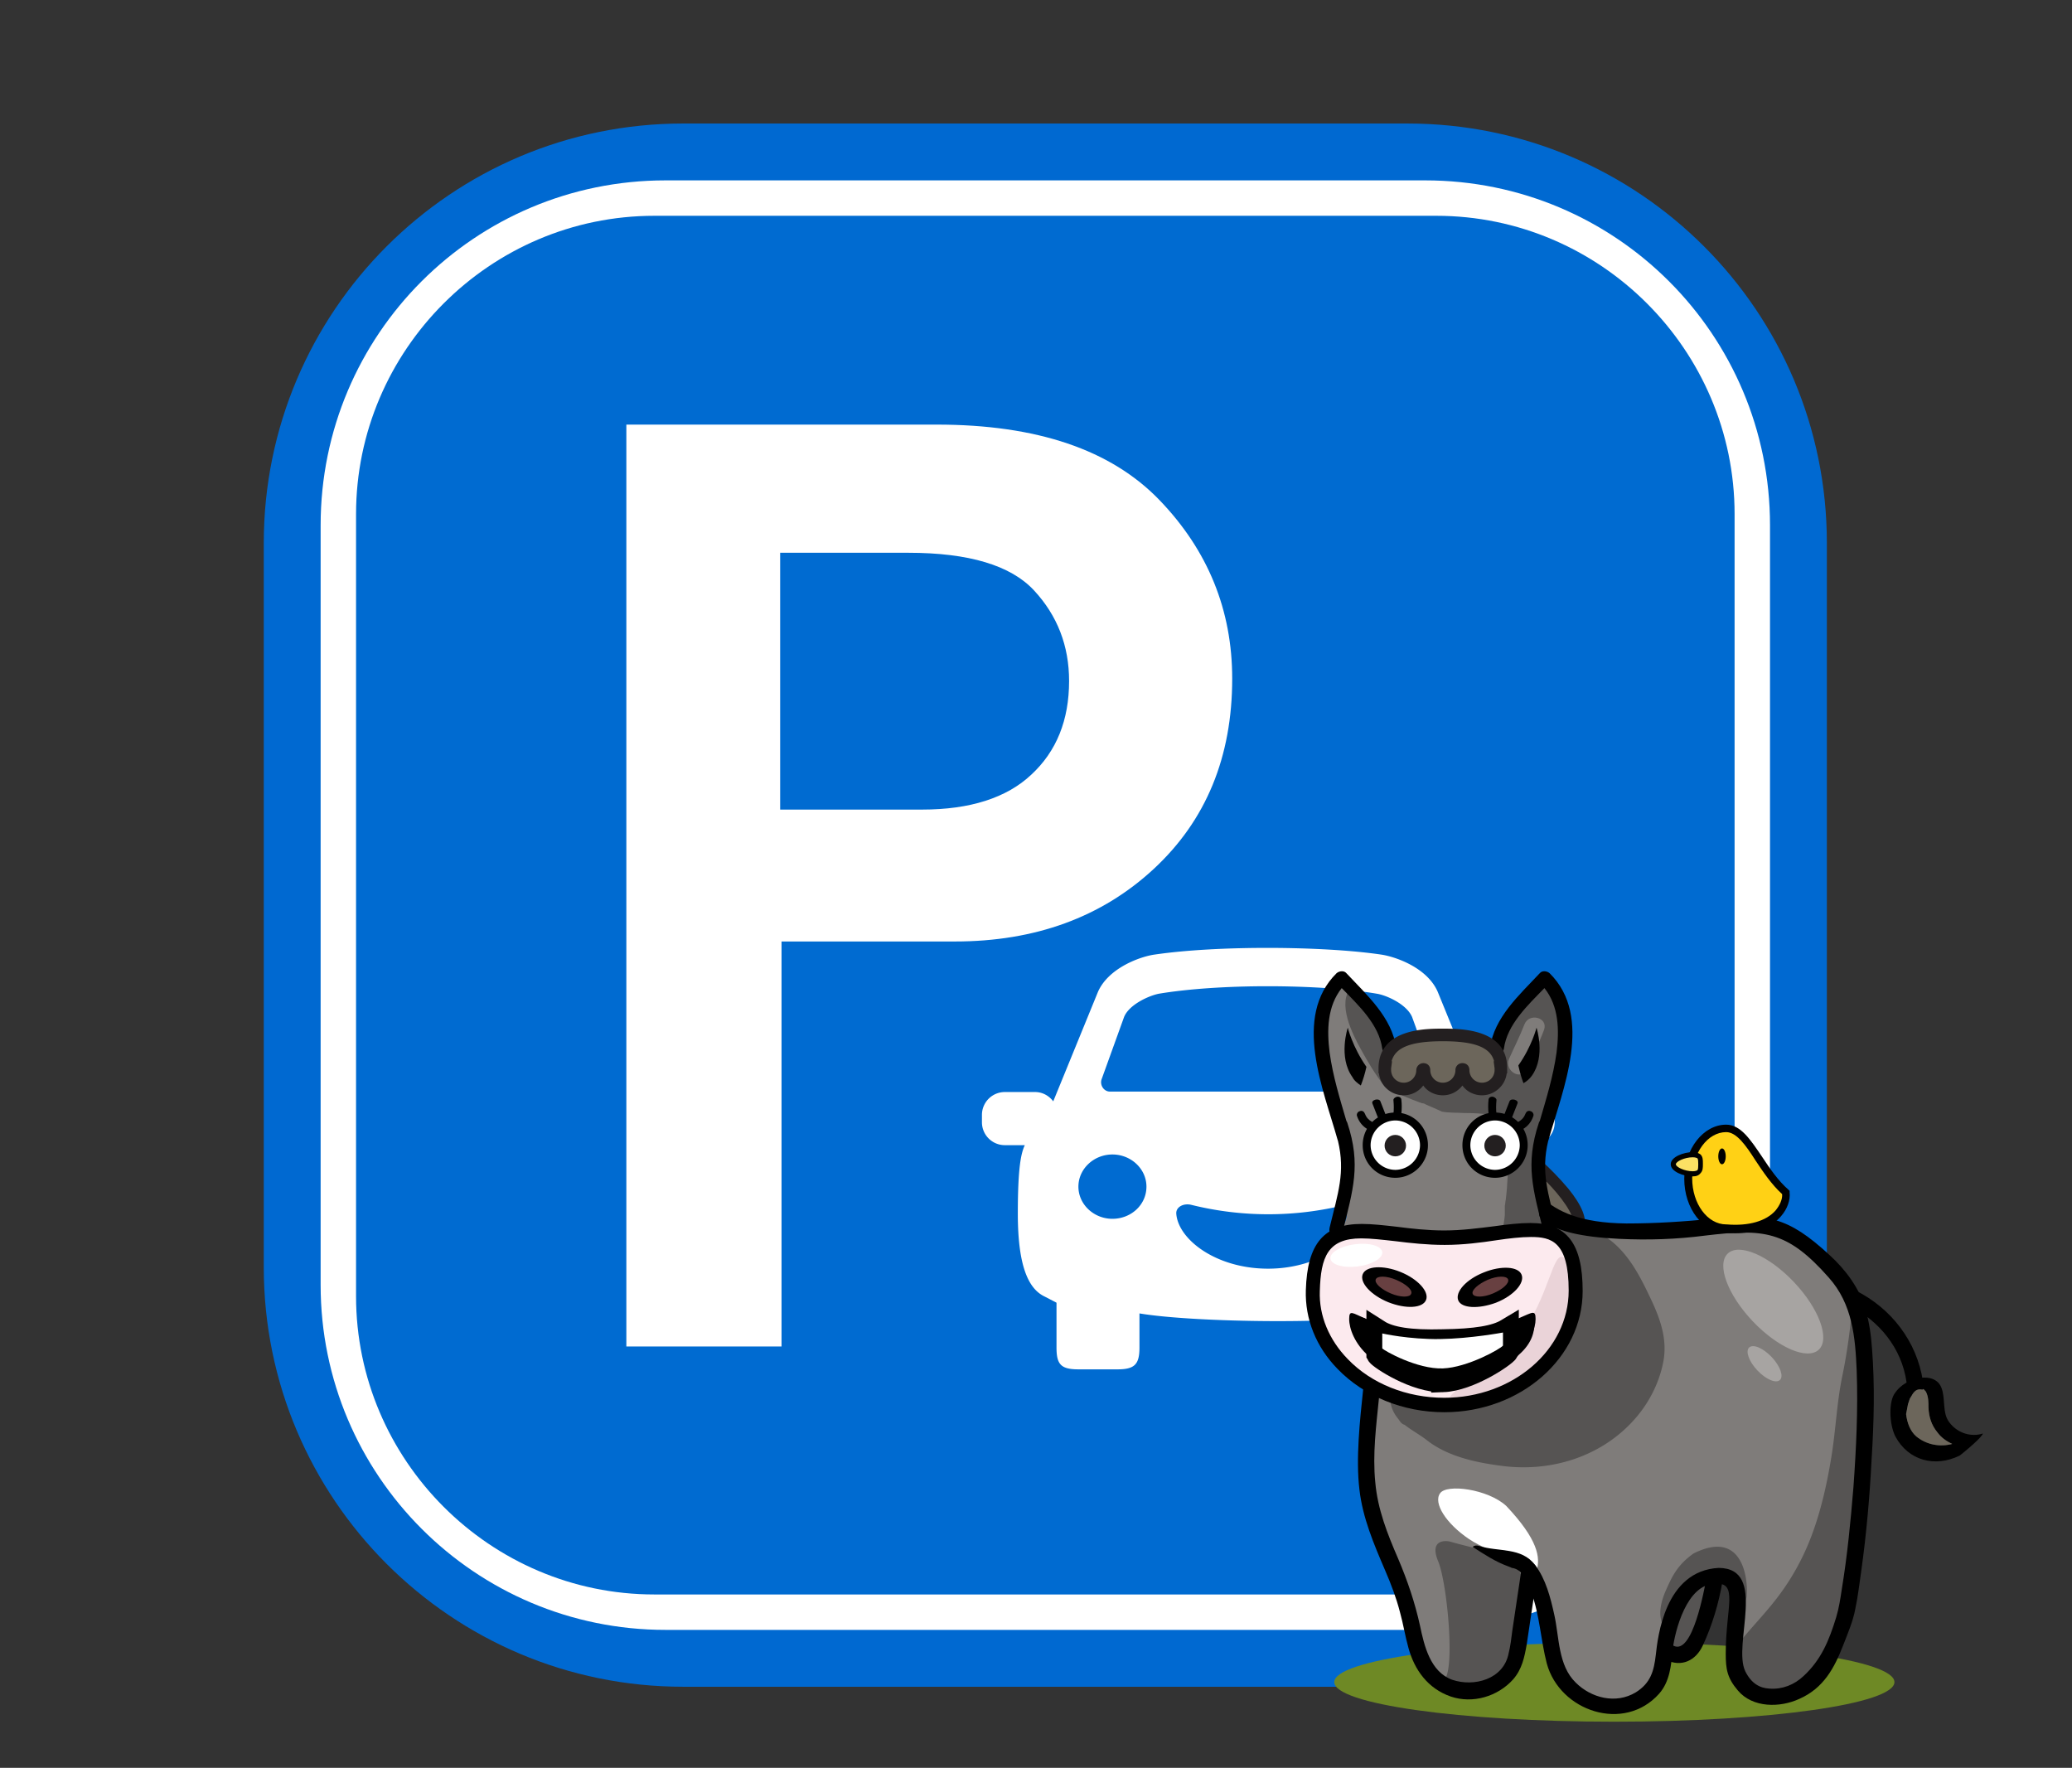 <svg xmlns="http://www.w3.org/2000/svg" xmlns:xlink="http://www.w3.org/1999/xlink" viewBox="0 0 444.6 379.3" xmlns:v="https://vecta.io/nano"><rect x="0" y="0" width="444.6" height="379.3" fill="#333333" stroke="none"/><path d="M56.6 271.9V116.5c0-49.7 40.3-90 90-90H302c49.7 0 90 40.3 90 90v155.4c0 49.7-40.3 90-90 90H146.6c-49.7 0-90-40.3-90-90z" fill="#0069d1"/><path d="M68.8 275.7v-163c0-40.9 33.1-74 74-74h163c40.9 0 74 33.1 74 74v163c0 40.9-33.1 74-74 74h-163c-40.9 0-74-33.2-74-74z" fill="#fff"/><path d="M308.2 342.1H140.4c-35.2 0-64-28.8-64-64V110.3c0-35.2 28.8-64 64-64h167.8c35.2 0 64 28.8 64 64v167.8c0 35.2-28.8 64-64 64z" fill="#006bd1"/><g fill="#fff"><path d="M167.5 288.9h-33.1V91.1H201c21.5 0 37.4 5.4 47.8 16.2s15.6 23.6 15.6 38.3c0 16.8-5.6 30.4-16.8 40.8S222.1 202 204.9 202h-37.2v86.9zm0-115.2h30.4c10.2 0 18.1-2.5 23.4-7.5 5.4-5 8.1-11.7 8.1-20.1 0-7.5-2.5-14-7.5-19.4s-14-8.1-27-8.1h-27.5v55.1z"/><path d="M328.5 234.3H322c-1.6 0-3 .8-3.9 2l-9.6-23.5h0c-2.3-5.3-9.3-7.6-12.2-8-12.2-1.8-34.8-2-48.5 0-3 .4-9.9 2.8-12.2 8l-9.6 23.5c-.9-1.2-2.3-2-3.9-2h-6.5a4.91 4.91 0 0 0-4.9 4.9v1.6a4.91 4.91 0 0 0 4.9 4.9h4.3c-.8 1.7-1.5 4.7-1.5 14.7 0 12 2.6 16.3 5.8 17.8l2.5 1.3v9.6c0 3.6.9 4.7 4.7 4.7h8.4c3.7 0 4.7-1.1 4.7-4.7v-7.3c11.9 2 45.1 2.4 55.3 0v7.3c0 3.6.9 4.7 4.7 4.7h8.4c3.7 0 4.7-1.1 4.7-4.7v-9.6l2.5-1.3c3.1-1.5 5.8-5.8 5.8-17.8 0-9.9-.7-12.9-1.5-14.7h4.3a4.91 4.91 0 0 0 4.9-4.9v-1.6c-.2-2.8-2.4-4.9-5.1-4.9zm-92.1-2.8l4.8-13.3c1.1-2.7 5.4-4.6 7.5-5 6-1 14.3-1.6 23.3-1.6 9.1 0 17.6.6 23.4 1.6 2 .3 6.4 2.2 7.6 5l4.8 13.2c.5 1.4-.5 2.8-2 2.8h-67.5c-1.4.1-2.4-1.4-1.9-2.7zm2.3 30c-4 0-7.3-3.1-7.3-6.9s3.3-6.9 7.3-6.9 7.3 3.1 7.3 6.9c0 3.9-3.3 6.9-7.3 6.9zm33.4 10.7c-11.2 0-19.3-6.3-19.7-11.8-.1-1.4 1.5-2.3 3.2-1.9a68.64 68.64 0 0 0 33.1 0c1.7-.4 3.4.6 3.2 2.1-.6 5.4-8.8 11.6-19.8 11.6zm33.4-10.7c-4 0-7.3-3.1-7.3-6.9s3.3-6.9 7.3-6.9 7.3 3.1 7.3 6.9c0 3.9-3.3 6.9-7.3 6.9z" fill-rule="evenodd"/></g><path d="M325 258.9c5.1-4 6.2-7.6 6.2-7.6s8.6 7.9 7.3 11.8c-1.2 3.9-4.2 1.4-7.6.4-3.3-.8-7.2-.8-5.9-4.6z" fill="#6c665b"/><path d="M326.7 263.9c-1-.3-2.3-.8-2.9-2.1-.5-.9-.5-2 0-3.4l.1-.4.3-.2c4.6-3.7 5.8-6.9 5.8-6.9l.7-1.9 1.5 1.4c.1.1 2.2 2.1 4.3 4.6 3 3.7 4.1 6.5 3.4 8.6-.8 2.6-2.6 3.5-5.3 2.7l-1.7-.6c-.7-.3-1.4-.6-2.2-.8-.6-.2-1.2-.3-1.7-.4l-2.3-.6zm-.5-4.2c-.1.4-.1.8 0 1 .1.3.6.5 1.4.8.6.2 1.2.3 2 .5l1.9.4c.9.2 1.7.5 2.4.8.5.2 1 .4 1.5.5 1.4.4 1.7.3 2.1-1 .6-1.8-2.7-6.2-5.7-9.2-1.1 1.5-2.7 3.7-5.6 6.2z" fill="#231f20"/><path d="M396.7 280.1c6.5 3.2 11.4 9.2 12.4 16.5.3 2.2 3.8 1.9 3.5-.3-1.3-8.5-6.8-15.6-14.4-19.4-2-.9-3.5 2.2-1.5 3.2h0z"/><path d="M420.5 312.3c.3-.2 4-3.2 4.8-4.4.1-.1.1-.2.2-.3-.2 0-.3 0-.5.1-2.6.6-5.2-.5-6.7-2.5-1.6-2-.8-5.1-1.7-7.4-1.4-3.8-7.8-2.3-10 1.1-1.3 1.7-1.3 6.5.1 9.3 2.8 5.2 8.5 6.7 13.8 4.1zm-11.1-11c.1-.4.3-.8.4-1.2.1-.2.2-.3.3-.5.2-.1.3-.3.3-.4.9.3 2-.3 2.3-1.2.3.3.6.6.6.7.5 1 .5 2.2.5 3.3.1 2 .6 3.7 1.9 5.3.8 1.1 1.9 1.9 3.2 2.5-2.6.7-5.5.2-7.7-1.6-1.4-1.2-2-3.1-2.2-4.8.1-.6.3-1.3.4-2.1z"/><path d="M409.4 301.3c.1-.4.3-.8.4-1.2.1-.2.2-.3.3-.5 1.2-2.4 2.5-1.1 2.6-1.6.3.3.6.6.6.7.5 1 .5 2.2.5 3.3.1 2 .6 3.7 1.9 5.3.8 1.1 1.9 1.9 3.2 2.5-2.6.7-5.5.2-7.7-1.6-1.4-1.2-2-3.1-2.2-4.8l.4-2.1z" fill="#6c665b"/><ellipse cx="346.4" cy="360.9" rx="60.1" ry="8.5" fill="#6e8925"/><path d="M398.2 280.2c-2.6-6.5-8-11.9-14.7-14.7-9.1-3.9-11.4-2.9-21.3-1.6-9.1 1.2-17.7.6-26.6-1.2-.5.6-14.1-18.3-12.8.6.4 5.1-.8 2.7-5.7 4.1-4.7 1.4-9.3 3.1-14 4.5-4.1 1.2-8.3 2.4-12.5 3.2.5 5 .6 10 1.1 15 .3 3.1 1.4 6.2 1.7 9.3v.8c-.1.2-.1.4-.2.6l.1-.1c-.2 1.7-.9 3.6.3 5.1l-.7-.8c.4 8 .8 16.1 4 23.5 3 7.2 2.6 12.2 5.7 19.3 2.2 5.1 1.9 11.1 6.9 14 3.1 1.8 7.3 1.9 10.6.3 3.2-1.7 5.4-5 5.4-8.5l-.4-.5c.2-.1 3.3-12.2 3.5-12.4.3 1.6 5.2 16.3 5.9 17.8 1.8 3.8 5.7 6.8 10.1 7.4 4.4.5 9.2-1.6 11.2-5.3.6-1.2 1-3.3 1.3-5.8 1.1.7 2.5.8 3.7.3 1.5-.6 2.7-1.8 3.4-3.2.8-1.4 1.2-3 1.6-4.5 1-3.9 2.1-5.6 3.3-9.5-.1.9 4.3 1.4 3.1 8.2s.2 11.8.8 13.4c1.3 3.5 5.9 5.1 9.8 4.3 3.8-.9 6.8-3.7 8.8-6.9 1.9-3.2 2.6-5.4 4-8.9 2.3-5.6 4.4-23.6 3.8-26.8-2.4-13.6 3.9-28.1-1.2-41z" fill="#565453"/><path d="M383.4 265.4c-9.1-3.9-11.4-2.9-21.3-1.6-5.7.8-11.6 1.7-17.4 1.7 4.3 2.9 6.9 7.7 9 12.1 2.3 4.7 4.2 9.4 3.2 14.6-.9 4.7-3.3 9.3-6.7 12.9-7 7.5-17.5 10.8-28 9.4-5.5-.7-11.5-2-15.9-5.4-1.5-1.2-3.4-2.2-4.9-3.4-.4-.1-.8-.4-1.1-.9-.1-.1-.2-.3-.3-.4-.8-1-1.4-2.1-1.6-3.4v-.6c-.2-.7-.3-1.4-.5-2.2-.5-2-.9-4-1.4-6a159.34 159.34 0 0 0-2.6 6.1c-.6 1.5-1.2 3-1.1 4.6 0 1 .3 2 .6 3l-.7-.8.3 5.9c.1.1.1.2.2.3-1 3.7 0 11.2 2.8 19.5 3.7 10.9 10.6 30.8 13.6 29.8 2.8-.9 1-20.8-1-25.6s1.7-4.5 2.7-4.2c2.4.7 4.8 1.2 7.1 1.9 3.5 1.1 8.8 3.1 8.4 7.6v.3c.2.1.3.3.5.4 3 2.9 5.5 7.4 6 11.4.1 1 0 2-.2 2.9.3 1.1.6 2.2 1.1 3.3 1.8 3.8 5.7 6.8 10.1 7.4 4.4.5 9.2-1.6 11.2-5.3.8-1.6 1.2-4.9 1.6-8.7 0-.2 0-.4.1-.7 0-.4.1-.8.1-1.2.1 0 .1.1.2.1 0-.2.1-.4.1-.5-2.3-2.4-1.2-6.2 0-8.8 1.2-2.7 2.4-5.2 5.8-7.6 10.8-5.4 11.7 5.9 11.4 9.1-.1 1.6-3.1 6.7-3 11.9 2.7-3.8 6.1-7.1 9-10.8 3.5-4.4 6.2-9.3 8.1-14.5s3.1-10.6 4-16c1-5.9 1.2-11.9 2.4-17.7 1.1-5.3 1.8-10.6 2.2-16-2.5-6.1-7.7-11.2-14.1-13.9z" fill="#7f7c7a"/><path d="M357.4 356.1c3.4 1.7 6.5.2 8-3.1 2-4.3 3.4-9 4.2-13.7.4-2.2-3-3.2-3.4-.9-.5 2.6-3 16.8-7.1 14.7-1.9-1-3.7 2-1.7 3h0z"/><path d="M315.2 330.2c-4.9-3.3-7.7-7.7-6.2-9.8 1.4-2.1 10.3-.9 14.2 2.7 6.8 7.2 7.4 11.1 6.5 13.9-2.1-2.2-9.6-3.5-14.5-6.8z" fill="#fff"/><path d="M292.5 298.1c-.7 6.6-1.6 14.9-.8 21.5.7 6.1 3.1 11.7 5.5 17.3 1.3 3 2.4 5.9 3.2 9 .7 2.5 1.1 5.1 1.8 7.6 1.3 4.8 4.2 8.8 9.1 10.5 4.7 1.6 10.1 0 13.4-3.7 1.9-2.2 2.4-4.7 2.9-7.5l2.3-15.4c.3-2.2-3-3.2-3.4-.9l-2 13.4c-.2 1.6-.4 3.3-.8 4.9-1.1 5.5-7.4 7.2-12.1 5.6-4.7-1.7-6-7.3-6.9-11.6-1.1-5-2.7-9.7-4.7-14.4-2.3-5.3-4.4-10.6-4.9-16.4-.6-6 .2-12.1.8-18.1.3-2.2-3-4.4-3.3-2.2l-.1.4z"/><path d="M401.7 289.5c-.2-2.9-.6-5.8-1.4-8.6-1.3-4.5-4.3-8.5-7.7-11.6-9.1-8.4-13.5-9-25.1-7.8-6.2.6-12.2 1-18.5 1-10-.1-14.9-2.6-18.2-5.6-2.3-2-2.1 3.6 1 5.5 2.7 1.7 7.2 3 15.6 3.4 6.3.3 12.3.1 18.5-.7 12.5-1.5 17.6-1.1 26.5 9 5.1 5.7 5.7 12.8 6 20 .3 8.3-.1 16.7-.7 25-.6 7.3-1.3 14.6-2.5 21.9-.3 2-.6 4-1.2 6-1.5 4.9-3.2 9.1-7 12.6-2 1.9-4.6 2.9-7.3 2.7-2.1-.1-3.9-1.1-5.2-3.7-2.8-5.8 4.9-22.1-5.7-22.2-11.6.6-13.1 15-13.5 18.6-.4 3.5-1.1 6.1-4.3 8.1-4.3 2.6-9.6 1.2-12.9-2.1-3.8-3.7-3.5-9.7-4.6-14.6-.8-3.6-1.8-7.6-4.1-10.6-2.9-3.9-7.9-2.8-12-4.1-.6-.2-1.1-.1-1.4.2 2.5 1.6 4.9 3.2 7.7 4.2.3.1.5.2.7.3.2 0 .4.1.5.1 2.1.6 3 3.4 3.7 5.2 1.8 4.9 2 10.2 3.3 15.2 2.8 10.3 16.6 14.9 24.1 6.5 2.3-2.6 2.6-6.1 2.9-9.4.5-4.1 3-14.1 9.1-14.2 5.1-.4 2.3 5.1 2.3 15 0 3.3.3 5.2 2.6 7.9 3.2 3.8 9.1 3.7 13.2 1.8 5.2-2.3 7.5-6.6 9.4-11.5 1-2.6 2.1-5.1 2.6-7.8.6-2.8.9-5.6 1.3-8.3 1.1-7.9 1.8-15.9 2.2-23.8.5-7.9.7-15.8.1-23.6z"/><g fill="#a7a4a2"><ellipse transform="matrix(.726 -.688 .688 .726 -87.897 338.136)" cx="380.4" cy="279.4" rx="6.1" ry="14.2"/><ellipse transform="matrix(.726 -.688 .688 .726 -97.541 340.506)" cx="378.5" cy="292.7" rx="2.1" ry="4.8"/></g><path d="M284.9 228l3.7 15.9c.7 3.1 1.5 6.3 1.2 9.5-.2 2.4-.8 4.7-.8 7.1 0 2.3-2.9 5.4-2.4 7.8 5.3-1.1 19.5 3.1 24.6 1.4 8.1-2.6 11.5-3.9 20.2-3.4-2.4-6-1.7-21.9.2-28.2 1.3-4.6 3.9-9.3 4.1-14 .2-4.8-.6-9.7-3.1-13.8-4.1 2.2-7.4 5.6-9.4 9.8-1 2.1-1.8 4.5-3.9 5.5-.9.4-1.9.5-2.9.6-5.8.4-11.7 0-17.4-1-2.5-4.6-5.1-9.2-8-13.6-.3-.4-.6-.9-1.1-1.1-.7-.2-1.4.4-1.9.9-2.6 2.9-4.1 6.8-4 10.7 0 2 .4 3.9.9 5.9z" fill="#7f7c7a"/><path d="M332.6 210.3c-4.1 2.2-7.4 5.6-9.4 9.8-1 2.1-1.8 4.5-3.9 5.5-.9.4-1.9.5-2.9.6-5.8.4-11.7 0-17.4-1-2.5-4.6-5.1-9.2-8-13.6-.1-.2-.3-.5-.5-.6-.1.3-.3.5-.5.8-3.2 3.3.2 10.1 2 13.3 1.4 2.6 3.2 5.6 5.2 8.1 2.5 1.4 5.1 2.5 7.9 3.5.3 0 .6.1.9.3 1.2.5 2.3 1 3.4 1.5 1.6.3 3.2.2 4.7.3 2 0 4 .1 6 .4 1.9.4 3.7 1 4.8 2.7 1 1.5.2 3.3-.9 4.5-.1.5-.2.9-.4 1.3 0 3.2-.1 6.5-.5 9.7-.1.4-.1.9-.2 1.3v2c-.2 2.2-.7 4.3-1.6 6.2 2.9-.6 5.9-.8 10.2-.6-2.4-6-1.7-21.9.2-28.2 1.3-4.6 3.9-9.3 4.1-14 .1-4.8-.7-9.8-3.2-13.8zm-1.3 10.7c-1.1 2.9-2.5 5.6-3.7 8.4-1.2 2.6-4.9.3-3.8-2.2s2.3-4.8 3.3-7.4 5.2-1.5 4.2 1.2z" fill="#565453"/><path d="M299.6 224.9c-.9-6.6-6.3-11.4-10.7-16.1-.5-.6-1.5-.5-2.1 0-9.5 9.4-2.8 25 .2 35.7 0 .1.1.2.1.3 1.6 6.7 0 11.2-1.8 18.6-.5 2.1 2.3 3 2.8.9 2.2-9 4-14.4 1-23.4-.1-.2-.1-.3-.2-.4-1.4-4.8-2.9-9.6-3.6-14.7-.6-4.8-.5-9.9 2.6-13.8 3.6 3.7 8 7.8 8.7 13 .3 1.7 3.2 1.8 3-.1zm20.1 0c.9-6.6 6.3-11.4 10.7-16.1.5-.6 1.5-.5 2.1 0 9.5 9.4 2.8 25-.2 35.7 0 .1-.1.2-.1.3-1.6 6.7 0 11.2 1.8 18.6.5 2.1-2.3 3-2.8.9-2.2-9-4-14.4-1-23.4.1-.2.1-.3.2-.4 1.4-4.8 2.9-9.6 3.6-14.7.6-4.8.5-9.9-2.6-13.8-3.6 3.7-8 7.8-8.7 13-.3 1.7-3.3 1.8-3-.1z"/><path d="M338.1 276.9c0 13.5-12.6 24.5-28.2 24.5s-28.6-11-28.2-24.5c.6-18.6 12.6-11.4 28.2-11.4 15.6.1 28.2-8.1 28.2 11.4z" fill="#fceaee"/><path d="M332.2 290.8c-6.7 8.6-18.3 12.1-20.8 10.1-2.6-2 7.8-5.4 14.5-14s7.2-19 9.8-17 3.2 12.3-3.5 20.9z" fill="#ead3d8"/><path d="M309.9 303c-8.8 0-17.2-3.4-22.9-9.3-4.6-4.7-7-10.7-6.8-16.9.3-10 3.9-14.2 12-14.2 2.3 0 4.8.3 7.5.6 3.1.4 6.6.8 10.2.8 3.8 0 7.4-.5 10.7-.9 2.8-.4 5.5-.7 7.8-.7 7.8 0 11.2 4.4 11.2 14.6 0 14.3-13.3 26-29.7 26zm-17.8-37.3c-7.2 0-8.7 4-8.9 11.3-.2 5.3 2 10.5 6 14.6 5.1 5.3 12.7 8.3 20.7 8.3 14.7 0 26.7-10.3 26.7-23 0-10.6-3.8-11.5-8.1-11.5-2.2 0-4.7.3-7.4.7-3.3.5-7.1 1-11.1 1-3.8 0-7.4-.4-10.6-.8-2.7-.3-5.2-.6-7.3-.6zm5.8 13.7c-3.7-1.5-6.2-4.2-5.5-6s4.4-2 8.1-.5 6.2 4.2 5.5 6-4.3 2-8.1.5z"/><path d="M299.6 274.6c-2.1-.9-4.1-.9-4.4-.1s1.1 2.1 3.2 3 4.1.9 4.4.1c.4-.8-1.1-2.1-3.2-3z" fill="#684041"/><path d="M309.9 295.6c-10.8 0-19.3-4.9-19.3-11.3a1.58 1.58 0 1 1 3.2 0c0 4.4 7.4 8.1 16.1 8.1s16.1-3.7 16.1-8.1a1.58 1.58 0 1 1 3.2 0c0 6.3-8.5 11.3-19.3 11.3z"/><circle cx="299.3" cy="245.8" r="5.6" fill="#fff"/><circle cx="299.4" cy="245.8" r="2.3" fill="#231f20"/><path d="M294.4 240.7c-.7-.4-1.2-.9-1.5-1.7-.2-.5-.6-.8-1.1-.6-.5.1-.8.7-.6 1.1.4 1.2 1.2 2.2 2.3 2.8 1 .5 1.9-1.1.9-1.6h0zm2.9-1.6l-1.1-2.8c-.3-.8-2.1-.3-1.7.5l1.1 2.8c.3.8 2 .3 1.7-.5h0zm3.4-.2c.1-1 .1-2 0-2.9 0-.4-.3-.7-.8-.7-.4 0-1 .4-.9.8.1 1 .1 2 0 2.9-.2.9 1.6.9 1.7-.1h0z"/><use xlink:href="#B"/><circle cx="320.8" cy="245.7" r="5.6" fill="#fff"/><circle cx="320.8" cy="245.8" r="2.3" fill="#231f20"/><path d="M325.8 240.7c.7-.4 1.2-.9 1.5-1.7.2-.5.6-.8 1.1-.6.5.1.8.7.6 1.1-.4 1.2-1.2 2.2-2.3 2.8-1 .5-1.9-1.1-.9-1.6h0zm-3-1.6l1.1-2.8c.3-.8 2.1-.3 1.7.5l-1.1 2.8c-.2.8-2 .3-1.7-.5h0zm-3.4-.2c-.1-1-.1-2 0-2.9 0-.4.3-.7.8-.7.4 0 1 .4.9.8-.1 1-.1 2 0 2.9.2.9-1.6.9-1.7-.1h0z"/><use xlink:href="#B" x="21.4"/><path d="M326.9 232.4c-.5-1.3-.8-2.5-1.1-3.8 2.9-4.1 3.9-8.1 3.9-8.1s2 6.1-1 10.3c-.5.7-1.1 1.2-1.8 1.6zm-14 46.6c-.7-1.8 1.7-4.5 5.5-6 3.7-1.5 7.4-1.3 8.1.5s-1.7 4.5-5.5 6c-3.8 1.4-7.4 1.2-8.1-.5z"/><path d="M316 277.6c.3.8 2.3.8 4.4-.1s3.5-2.2 3.2-3-2.3-.8-4.4.1c-2 .9-3.5 2.2-3.2 3z" fill="#684041"/><path d="M292 232.9c.5-1.3.9-2.6 1.2-4-3-4.3-4-8.4-4-8.4s-2.1 6.3 1 10.6c.4.8 1.1 1.3 1.8 1.8z"/><ellipse transform="matrix(.992 -.127 .127 .992 -31.917 39.262)" cx="291.1" cy="269.2" rx="5.6" ry="2.4" fill="#fff"/><path d="M299.4 227.2l3.5-.1 6.2-.2 6.2.2 3.5.1c1.4 0 2.8-.1 2.8-1 0-1.8-6.4-2.8-12.5-2.8s-12.5 1-12.5 2.8c0 .9 1.3 1 2.8 1z"/><path d="M322.1 229c-.2-5.6-5.7-6.9-12.5-6.9s-12.3 1.3-12.5 6.9h.1c0 .2-.1.4-.1.6 0 2.2 1.8 4 4 4s4-1.8 4-4c0-.2.4-.2.4 0 0 2.2 1.8 4 4 4s4-1.8 4-4c0-.2.4-.2.4 0 0 2.2 1.8 4 4 4s4-1.8 4-4c.2-.2.1-.4.2-.6h0z" fill="#6c665b"/><path d="M318 235c-1.7 0-3.3-.8-4.2-2.1-1 1.3-2.5 2.1-4.2 2.1s-3.3-.8-4.2-2.1c-1 1.3-2.5 2.1-4.2 2.1-2.7 0-5-2-5.3-4.7h-.1v-1.4c.3-8.2 10.1-8.2 13.8-8.2s13.6 0 13.8 8.2v1.4h-.1c-.3 2.6-2.6 4.7-5.3 4.7zm-4.2-6.9c.9 0 1.5.6 1.5 1.5a2.69 2.69 0 1 0 5.4 0v-.4l-.2-1.5h.1c-.8-3-4.2-4.3-11-4.3s-10.2 1.3-11 4.3h.1l-.2 1.5v.4a2.69 2.69 0 1 0 5.4 0 1.54 1.54 0 0 1 1.5-1.5c.9 0 1.5.6 1.5 1.5a2.69 2.69 0 1 0 5.4 0 1.47 1.47 0 0 1 1.5-1.5z" fill="#231f20"/><path d="M383.3 255.9c.4 3.4-3.2 8.6-12.9 7.8-4.5 0-8.2-4.8-8.2-10.8s3.7-10.8 8.2-10.8c4.6-.1 7.3 8.7 12.9 13.8z" fill="#ffd115"/><path d="M372.4 264.6c-.6 0-1.3 0-2-.1-5 0-9-5.2-9-11.6s4.1-11.6 9-11.6c3.1 0 5.2 3.2 7.7 6.9 1.6 2.4 3.4 5.1 5.7 7.1l.2.2v.3c.2 1.7-.5 3.6-1.8 5.1-2 2.4-5.5 3.7-9.8 3.7zm-2-21.7c-4 0-7.3 4.5-7.3 9.9 0 5.5 3.3 9.9 7.3 9.9h.1c4.7.4 8.5-.7 10.5-3 .9-1.1 1.5-2.4 1.4-3.5-2.3-2.1-4.1-4.8-5.7-7.2-2.1-3.3-4.1-6.1-6.3-6.1z"/><ellipse cx="369.5" cy="248.1" rx=".8" ry="1.7"/><path d="M364.9 249.8c0 1.1.1 2-1.7 2-1.7 0-4.1-.9-4.1-2s2.4-2 4.1-2 1.7.9 1.7 2z" fill="#fbe164"/><path d="M363.2 252.4c-1.9 0-4.7-1-4.7-2.6s2.8-2.6 4.7-2.6c.8 0 1.3.2 1.7.5.5.5.5 1.2.5 1.9v.1.1c0 .7 0 1.4-.5 1.9-.4.5-.9.7-1.7.7zm0-4.1c-1.7 0-3.6.9-3.6 1.5s1.9 1.5 3.6 1.5c.5 0 .8-.1 1-.2.2-.2.2-.7.2-1.2v-.1-.1c0-.5 0-1-.2-1.2-.2-.1-.5-.2-1-.2zM329.5 283c0 4.1-4.5 12.3-20 12.6-15.4.4-20-8.5-20-12.6s2.7 3 20 2.8 20-6.9 20-2.8z"/><path d="M309.6 296.2c5.7-.2 13.3-5.4 13.8-6.3v-4.5c-2.5 1.5-6.7 2.2-13.8 2.3-7.1.2-11.4-.5-13.9-2.1v5c.4.7 8 5.8 13.9 5.6z" fill="none" stroke="#000" stroke-width="5" stroke-miterlimit="10"/><path d="M309.6 293.6c5.3-.2 12.4-4.2 12.9-4.9v-2.8s-6.9 1.3-13.5 1.4c-6.7.1-12.4-1.2-12.4-1.2v3.2c.4.5 7.5 4.5 13 4.3z" fill="#fff"/><defs ><path id="B" d="M299.4 252.7c-3.9 0-7-3.1-7-7s3.1-7 7-7 7 3.1 7 7-3.2 7-7 7zm0-12.3a5.34 5.34 0 0 0-5.3 5.3 5.34 5.34 0 0 0 5.3 5.3 5.34 5.34 0 0 0 5.3-5.3 5.34 5.34 0 0 0-5.3-5.3z"/></defs></svg>